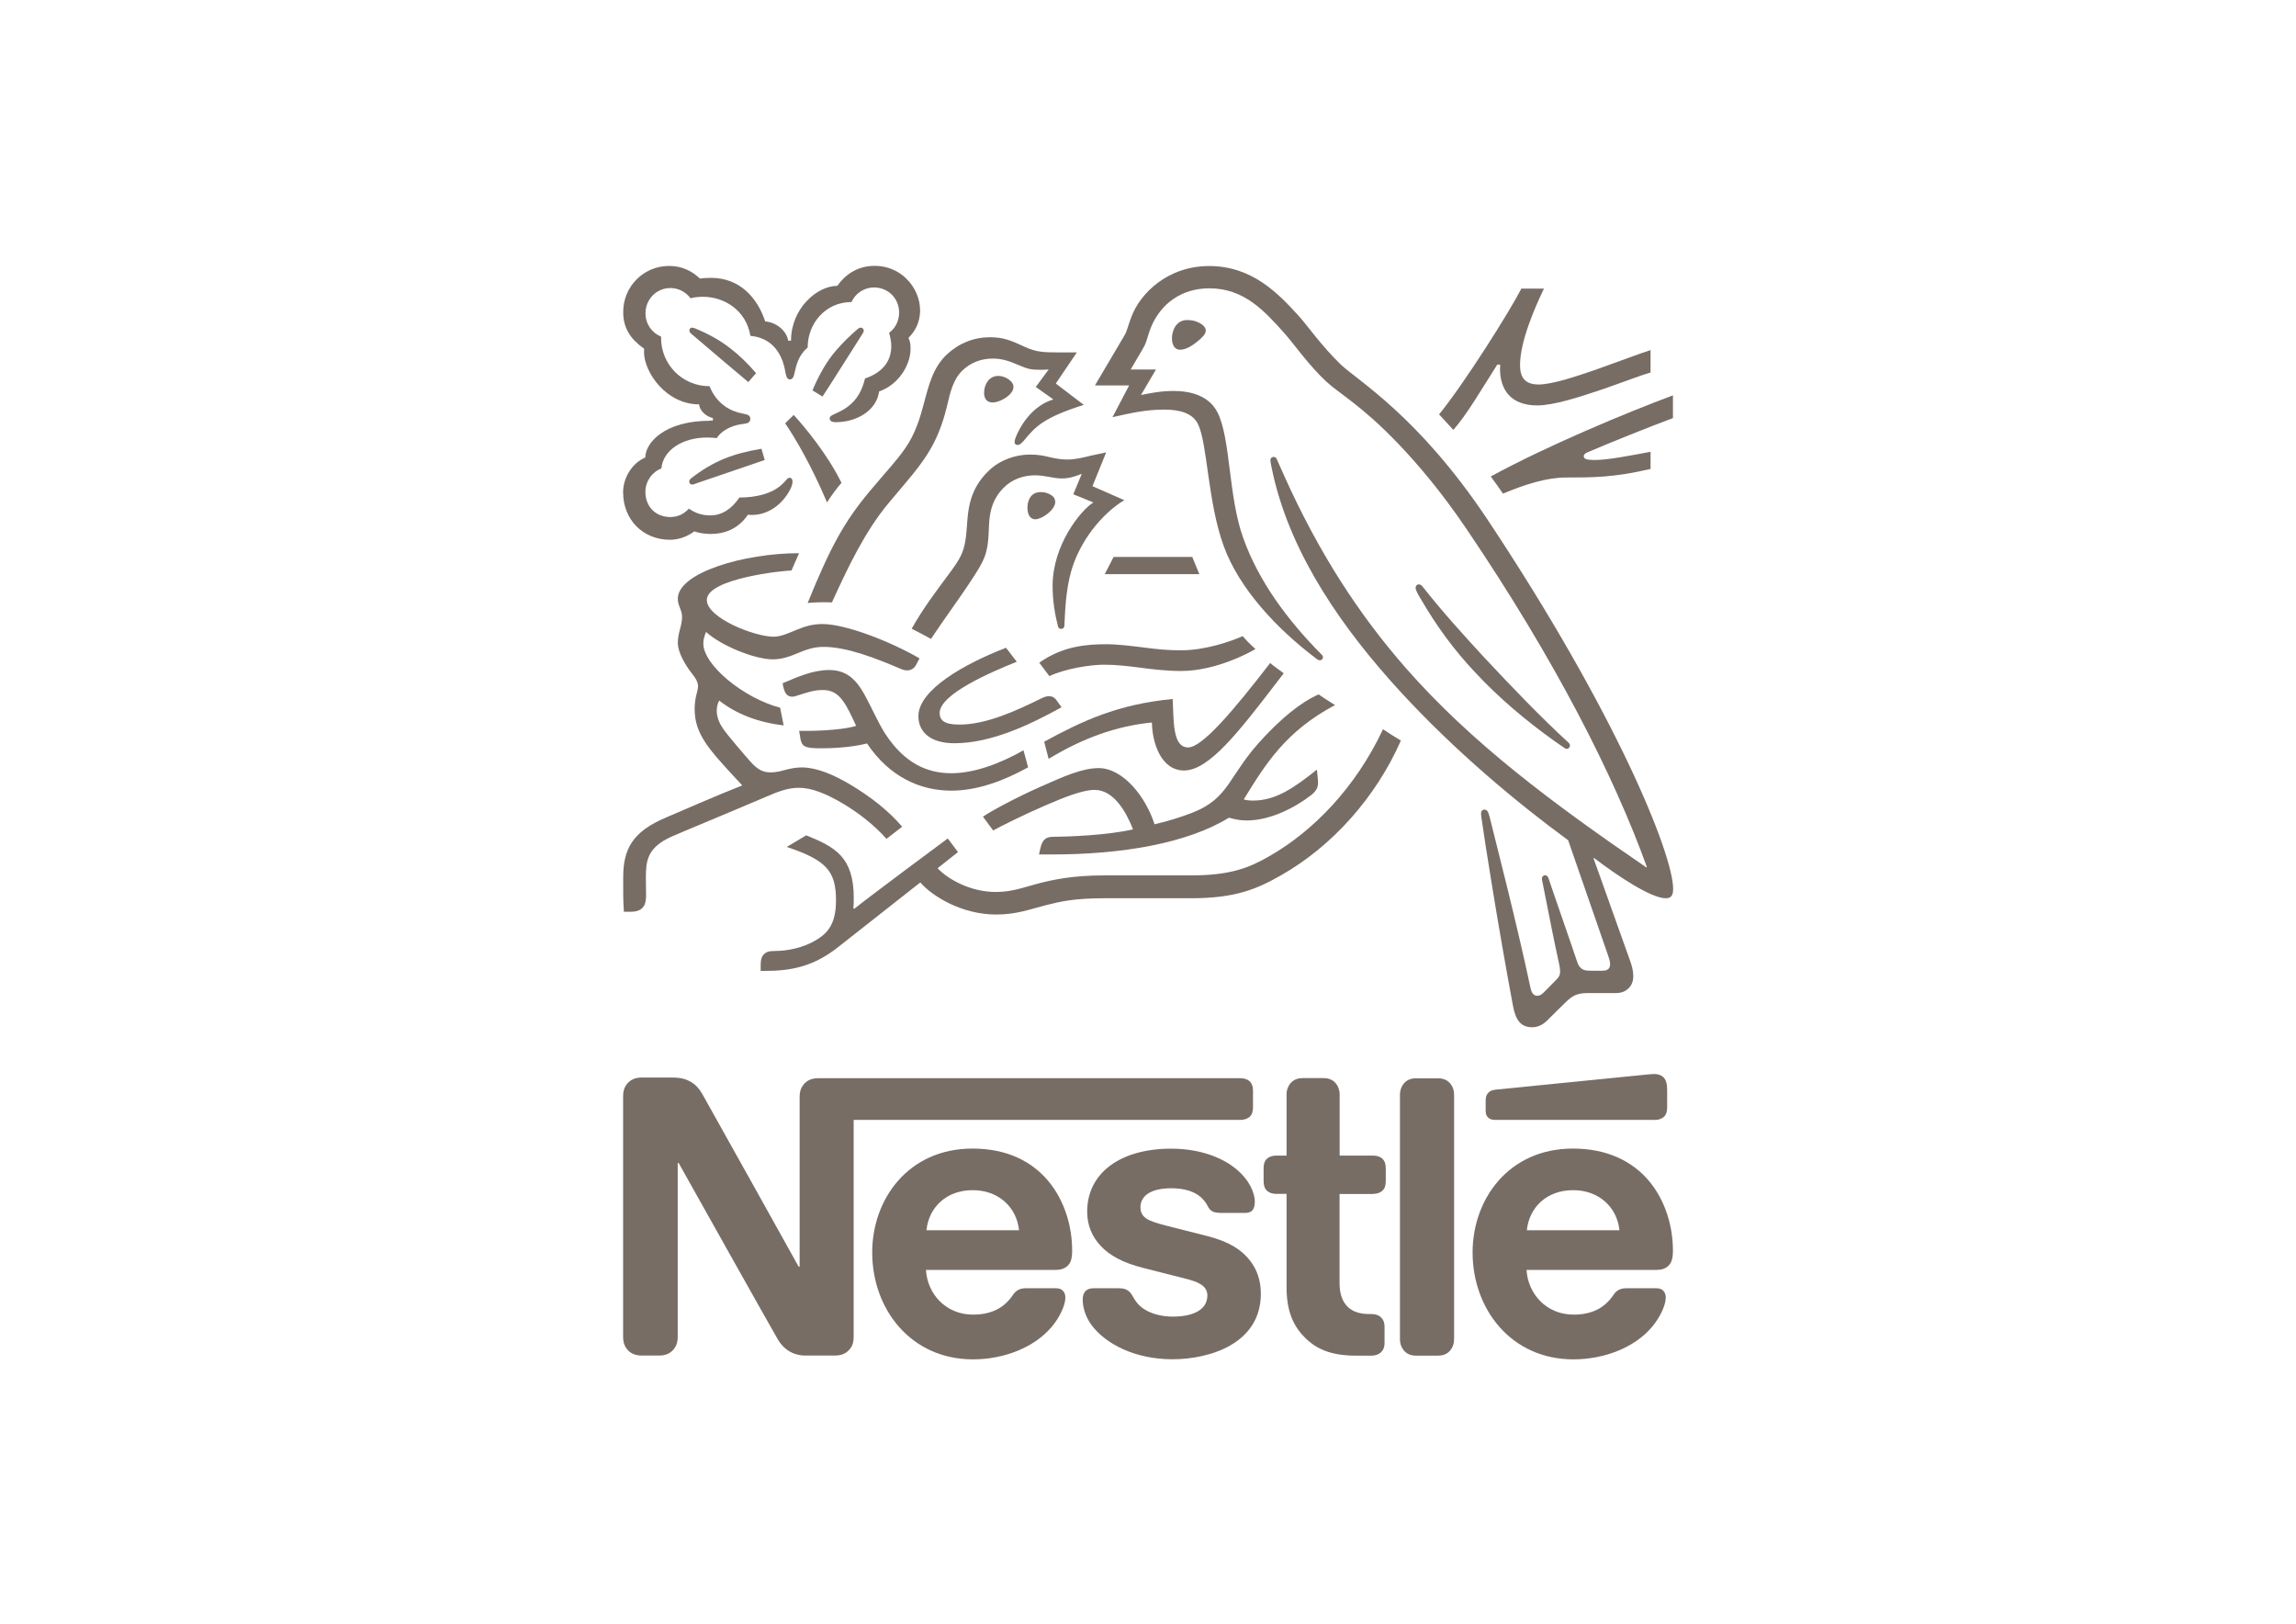 <?xml version="1.0" encoding="utf-8"?>
<svg xmlns="http://www.w3.org/2000/svg" width="1705" height="1206" viewBox="0 0 1705 1206" fill="none">
<path d="M991.393 523.492C987.534 521.159 982.061 517.554 979.184 515.575C965.009 521.795 950.975 534.308 939.045 546.891C911.538 575.734 913.995 592.347 885.013 603.587C877.716 606.344 868.804 609.384 857.366 612C850.629 591.075 833.718 570.29 815.825 570.29C803.475 570.29 789.16 576.795 772.669 584.146C753.301 592.701 735.548 602.527 729.935 606.344L737.513 616.594C743.268 613.414 759.898 605.072 776.599 597.861C791.054 591.641 804.106 586.479 812.877 586.479C827.052 586.479 836.245 602.668 841.367 615.747C822.772 620.2 792.247 621.26 783.054 621.26C778.774 621.26 777.23 621.967 775.757 623.24C774.353 624.513 773.301 626.704 772.599 629.744L771.546 634.409H781.44C832.806 634.409 881.435 626.28 912.591 607.122C917.012 608.324 920.801 609.172 925.783 609.172C943.677 609.172 962.062 599.345 973.64 590.368C977.78 587.186 978.763 584.288 978.763 581.106C978.763 579.552 978.622 578.209 978.482 576.795L977.921 571.422C961.43 584.571 947.676 594.397 930.625 594.397C927.608 594.397 925.362 594.115 923.607 593.549C940.098 566.686 954.975 542.862 991.393 523.492Z" fill="#776D65"/>
<path d="M882.274 554.952C870.555 554.952 871.678 534.874 870.836 518.969C829.576 522.998 803.752 535.299 775.403 550.71L778.701 563.435C804.384 547.883 829.155 539.046 855.398 536.43C855.679 551.629 862.134 572.059 879.327 572.059C897.782 572.059 920.167 543.004 946.41 508.859L953.288 499.882C949.709 497.125 945.709 494.58 943.253 492.247C916.307 527.098 892.94 554.952 882.274 554.952Z" fill="#776D65"/>
<path d="M792.6 341.176C788.741 341.176 784.32 340.61 779.127 339.338C775.127 338.348 770.917 337.5 764.812 337.5C753.935 337.5 742.287 341.671 734.287 349.447C719.691 363.444 718.85 378.501 717.937 391.933C716.745 409.819 713.446 414.272 703.833 427.28C695.974 437.955 685.237 451.951 677.027 466.797C679.624 468.07 688.325 472.736 691.342 474.362C700.815 460.011 714.007 442.267 722.639 428.765C730.498 416.605 733.656 411.303 734.217 394.973C734.358 392.216 734.358 389.53 734.638 386.914C735.34 378.431 737.515 369.877 745.515 361.96C751.409 355.951 759.97 352.911 768.461 352.911C776.671 352.911 781.513 355.244 788.67 355.244C793.792 355.244 797.441 353.971 800.739 352.769L803.336 351.779L797.02 366.979L811.897 373.058C802.423 378.997 781.653 404.659 781.653 434.985C781.653 445.943 783.338 456.052 785.653 465.03C785.934 466.02 786.495 466.939 787.968 466.939C789.372 466.939 790.354 466.09 790.425 464.606L790.565 461.424C790.986 452.164 791.688 437.46 795.407 424.311C801.581 402.113 818.213 381.33 834.913 371.362L811.266 360.97L821.441 335.874L810.283 338.278C803.477 339.903 798.495 341.176 792.6 341.176Z" fill="#776D65"/>
<path d="M881.723 237.609C872.811 237.609 870.285 246.304 870.285 251.182C870.285 255.07 871.619 259.665 876.46 259.665C880.389 259.665 885.372 256.767 889.231 253.515C892.95 250.475 895.406 248.001 895.406 245.456C895.406 243.123 893.231 240.861 889.933 239.376C887.617 238.245 884.74 237.609 881.723 237.609Z" fill="#776D65"/>
<path d="M885.357 413.496H826.974L820.378 426.291H890.62L885.357 413.496Z" fill="#776D65"/>
<path d="M745.723 295.998C749.442 293.807 752.6 290.625 752.6 287.303C752.6 285.748 751.969 284.263 750.425 282.849C747.829 280.375 744.249 279.103 741.232 279.103C734.356 279.103 730.776 285.606 730.776 291.615C730.776 296.211 732.952 298.826 737.233 298.826C739.759 298.826 742.847 297.695 745.723 295.998Z" fill="#776D65"/>
<path d="M1154.33 550.208L1161.07 554.874C1162.05 555.581 1162.75 556.005 1163.52 556.005C1164.93 556.005 1165.84 554.591 1165.84 553.531C1165.84 552.824 1165.56 552.116 1164.79 551.409C1144.65 532.959 1123.11 510.549 1102.9 488.917C1087.11 471.879 1070.9 453.923 1056.58 435.756C1055.6 434.483 1054.76 433.917 1053.71 433.917C1052.09 433.917 1051.25 435.049 1051.25 436.321C1051.25 438.23 1052.58 440.633 1056.09 446.43C1066.55 464.316 1079.46 482.342 1095.39 499.167C1112.51 517.619 1132.79 534.867 1154.33 550.208Z" fill="#776D65"/>
<path d="M1051.53 1006.53H1067.88C1072.16 1006.53 1075.04 1004.98 1077.07 1002.5C1078.76 1000.45 1079.81 997.767 1079.81 994.233V812.905C1079.81 809.301 1078.76 806.685 1077.07 804.635C1075.04 802.161 1072.16 800.605 1067.88 800.605H1051.53C1047.25 800.605 1044.38 802.161 1042.34 804.635C1040.73 806.685 1039.6 809.371 1039.6 812.905V994.233C1039.6 997.839 1040.73 1000.45 1042.34 1002.5C1044.38 1004.98 1047.25 1006.53 1051.53 1006.53Z" fill="#776D65"/>
<path d="M780.73 367.681C778.414 366.055 775.537 365.349 772.87 365.349C767.117 365.349 764.731 368.812 763.608 372.417C763.117 374.114 762.977 375.74 762.977 377.153C762.977 382.102 765.152 385.566 768.731 385.566C773.713 385.566 783.607 378.639 783.607 372.7C783.607 370.862 782.835 369.024 780.73 367.681Z" fill="#776D65"/>
<path d="M593.452 542.72L594.434 548.658C594.855 551.132 595.768 553.253 597.873 554.172C600.399 555.444 603.907 555.586 610.152 555.586C625.801 555.586 637.239 553.677 643.835 551.98C660.746 577.289 683.973 587.044 706.428 587.044C725.515 587.044 744.881 579.975 763.478 569.724L760.038 557.07C741.935 567.32 723.058 574.107 706.428 574.107C687.833 574.107 671.342 566.049 657.588 545.123C651.835 536.287 647.273 525.188 641.8 515.362C635.204 503.697 628.047 497.476 615.556 497.476C604.118 497.476 592.961 502.213 581.172 507.302L581.663 509.918C582.645 514.231 584.26 517.271 588.259 517.271C590.013 517.271 591.838 516.422 592.82 516.209C599.417 514.159 604.258 512.322 610.925 512.322C621.24 512.322 626.151 518.401 633.169 533.388L635.765 538.902C628.608 541.377 611.836 542.648 599.346 542.648H593.452V542.72Z" fill="#776D65"/>
<path d="M1238.87 939.87C1241.25 937.679 1242.31 934.427 1242.31 928.56C1242.31 910.391 1236.69 891.587 1224.83 877.166C1212.69 862.603 1194.03 852.777 1168.07 852.777C1120.35 852.777 1093.54 890.315 1093.54 929.903C1093.54 972.106 1122.31 1009.29 1168.35 1009.29C1191.36 1009.29 1213.89 1000.52 1226.8 985.184C1232.41 978.539 1236.98 969.279 1236.98 963.552C1236.98 961.573 1236.56 959.947 1235.43 958.675C1234.31 957.261 1232.69 956.483 1229.82 956.483H1207.71C1203.29 956.483 1200.28 958.109 1198.1 961.502C1191.64 971.046 1182.31 976.065 1168.56 976.065C1147.93 976.065 1134.59 960.23 1133.61 942.91H1229.61C1233.82 942.91 1236.83 941.92 1238.87 939.87ZM1133.82 913.431C1135.65 896.394 1148.56 883.669 1168.21 883.669C1187.43 883.669 1200.84 896.394 1202.59 913.431H1133.82Z" fill="#776D65"/>
<path d="M1129.84 214.138C1121.21 231.033 1087.1 285.184 1068.65 307.665L1079.24 319.188C1089.14 308.089 1100.01 289.284 1111.87 270.692H1114.05C1114.05 271.682 1113.91 272.742 1113.91 273.732C1113.91 289.355 1121.91 301.02 1141.56 301.02C1153.62 301.02 1172.64 294.94 1190.53 288.86C1205.41 283.7 1218.95 278.468 1225.69 276.56V259.947C1217.97 262.351 1202.32 268.359 1186.11 274.085C1169.06 280.024 1152.29 285.467 1142.54 285.467C1131.8 285.467 1128.78 279.528 1128.78 271.045C1128.78 253.585 1139.66 228.559 1146.54 214.28H1129.84V214.138Z" fill="#776D65"/>
<path d="M995.398 270.407C981.503 256.975 970.908 241.705 964.242 234.353C949.225 217.881 929.858 197.521 897.93 197.521C867.124 197.521 846.775 217.74 840.179 235.201C838.214 240.22 836.741 246.3 835.337 248.492C832.319 253.439 818.706 276.91 813.093 286.171H838.494L826.144 309.712C840.6 306.53 850.915 304.126 864.669 304.126C876.878 304.126 885.72 307.096 889.58 314.802C896.737 329.222 896.737 372.84 908.806 405.642C920.034 436.534 947.611 466.721 978.557 489.837L979.96 490.261C981.504 490.261 982.416 489.13 982.416 488.07C982.416 487.221 982.136 486.655 981.434 486.02C955.611 460.005 934.559 431.161 923.261 399.562C912.105 368.81 913.928 325.618 904.175 306.318C897.719 293.593 883.966 290.271 871.335 290.271C861.16 290.271 851.687 292.391 847.266 293.31L858.424 274.365H839.617C843.617 267.295 847.757 260.792 849.792 256.904C851.546 253.581 852.248 249.41 854.423 243.755C861.581 225.587 877.369 214.064 898 214.064C923.823 214.064 938.98 230.818 953.927 247.572C960.803 255.278 972.101 271.537 985.153 283.555C994.065 291.826 1011.12 301.157 1037.36 328.445C1052.52 344.21 1070.06 364.781 1088.66 392.21C1155.04 490.12 1198.68 576.436 1222.96 643.735L1222.54 644.018C1152.79 596.372 1092.45 551.34 1043.82 495.846C1009.29 456.399 979.329 410.661 953.225 352.34C951.47 348.451 949.927 344.845 948.243 341.17C947.611 339.614 946.909 339.261 945.786 339.261C944.383 339.261 943.4 340.251 943.4 341.594C943.4 343.149 944.102 346.471 945.576 353.117C959.47 413.488 997.994 467.71 1039.12 512.67C1080.1 557.419 1126.41 595.947 1164.51 623.871L1194.19 709.48C1194.9 711.53 1195.67 713.792 1195.67 715.843C1195.67 717.327 1195.25 718.6 1194.33 719.448C1193.49 720.225 1192.37 720.72 1189.91 720.72H1181C1177.14 720.72 1175.67 720.154 1174.26 719.024C1172.86 717.893 1171.88 716.267 1171.25 714.287C1168.65 706.228 1152.93 661.267 1149.92 652.077C1149.35 650.451 1148.37 649.886 1147.32 649.886C1145.99 649.886 1145 651.017 1145 652.219C1145 653.35 1145.42 654.623 1146.13 658.44C1150.13 678.941 1154.76 701.987 1156.72 710.681C1157.56 714.711 1158.55 718.458 1158.55 721.215C1158.55 723.69 1157.99 725.103 1155.95 727.153L1146.69 736.556C1144.51 738.747 1143.25 739.313 1141.49 739.313C1139.32 739.313 1137.5 737.827 1136.65 733.94C1126.2 684.738 1110.41 623.8 1106.27 606.905C1105.29 603.158 1104.58 601.108 1102.41 601.108C1100.44 601.108 1099.81 602.522 1099.81 604.148C1099.81 605.42 1100.09 606.905 1100.23 608.036C1102.69 625.497 1112.72 689.121 1123.6 747.159C1125.5 757.127 1129.21 762.712 1137.78 762.712C1141.64 762.712 1145.35 761.156 1148.79 757.834C1154.41 752.179 1156.09 750.623 1162.83 743.978C1167.67 739.313 1170.97 737.333 1179.18 737.333H1199.53C1204.3 737.333 1206.96 736.06 1209.28 733.869C1211.46 731.819 1212.86 728.92 1212.86 724.75C1212.86 720.437 1211.81 716.974 1210.26 712.661C1205.07 698.522 1188.3 650.734 1183.32 637.302L1183.74 637.02C1200.93 650.168 1225.98 666.923 1236.99 666.923C1240.44 666.923 1242.47 665.439 1242.47 659.994C1242.47 634.475 1200.37 529.637 1104.3 385.282C1053.01 308.51 1008.03 282.565 995.398 270.407Z" fill="#776D65"/>
<path d="M1179.25 335.663C1195.74 328.593 1225.35 316.717 1242.33 310.425V293.529C1208.09 306.254 1148.02 331.35 1107.04 353.76C1108.17 355.103 1115.25 365.283 1116.1 366.485C1133.43 359.274 1148.94 354.538 1162.97 354.538C1182.62 354.538 1198.76 354.538 1225.7 348.175V335.45C1210.62 338.207 1194.48 341.53 1184.09 341.53C1177.92 341.53 1176.09 340.682 1176.09 338.632C1176.09 337.5 1176.93 336.653 1179.25 335.663Z" fill="#776D65"/>
<path d="M785.15 261.641C775.817 261.641 769.642 261.5 761.502 257.753C750.486 252.593 744.872 250.401 735.118 250.401C723.189 250.401 712.312 254.713 703.33 262.984C693.015 272.599 689.858 285.323 686.138 299.321C683.261 310.137 679.823 322.013 672.103 332.97C665.648 342.231 660.947 346.826 646.211 364.287C626.843 387.404 616.668 406.137 599.757 447.705C602.494 447.422 606.493 447.139 610.915 447.139C613.09 447.139 614.914 447.139 617.791 447.281L619.826 442.828C629.299 422.326 642.141 394.614 660.034 373.336L666.21 365.984C684.664 344.21 696.032 331.344 703.19 301.724C705.646 291.191 707.751 281.789 714.769 275.002C721.083 268.923 729.084 266.236 737.153 266.236C744.03 266.236 749.152 267.933 756.52 271.114C763.257 274.013 765.712 274.577 772.87 274.577C775.326 274.577 777.151 274.436 778.764 274.295L769.151 287.303L782.203 296.563C765.853 301.441 757.152 317.347 754.274 324.7C753.713 326.254 753.432 327.174 753.432 328.163C753.432 329.294 753.994 330.354 755.608 330.354C757.433 330.354 758.765 329.011 761.081 326.254C769.081 316.57 775.396 309.924 804.798 300.593L784.027 284.758L799.676 261.641H785.15Z" fill="#776D65"/>
<path d="M527.203 312.405C493.521 312.405 479.206 328.736 479.206 339.693C469.171 343.863 462.716 355.033 462.716 365.425C462.716 386.067 477.662 400.771 497.52 400.771C504.117 400.771 510.854 398.156 515.555 394.55C518.993 395.753 523.414 396.459 527.905 396.459C537.378 396.459 547.974 393.137 555.412 382.179C556.535 382.321 557.447 382.321 558.57 382.321C570.64 382.321 581.095 374.261 586.638 363.728C588.042 361.112 588.533 359.062 588.533 357.508C588.533 355.952 587.831 354.75 586.357 354.75C584.463 354.75 584.182 356.588 580.674 359.699C573.025 366.768 561.167 369.384 549.096 369.384C543.202 378.078 535.904 382.674 527.484 382.674C521.308 382.674 516.467 380.977 511.555 377.655C507.555 382.108 502.644 383.875 497.801 383.875C486.925 383.875 479.276 376.241 479.276 365.142C479.276 357.436 484.188 350.438 491.135 347.822C492.398 334.107 506.924 324.847 525.098 324.847C527.413 324.847 529.73 324.989 532.256 325.271C534.992 320.817 541.588 316.151 550.992 314.88C552.886 314.597 554.43 314.455 555.552 313.89C556.675 313.324 557.166 312.193 557.166 310.991C557.166 309.86 556.745 308.941 555.693 308.234C554.71 307.668 553.097 307.386 551.132 306.962C542.43 305.335 532.116 299.892 526.923 286.744C506.151 286.744 490.925 269.989 490.925 251.185V249.913C484.047 247.156 479.346 240.51 479.346 232.593C479.346 222.201 487.487 213.859 497.801 213.859C503.976 213.859 509.38 216.899 512.818 221.494C515.695 220.645 518.993 220.363 522.151 220.363C537.588 220.363 554.079 230.189 557.237 249.347C577.025 251.185 581.727 268.01 582.99 275.079C583.621 278.685 584.253 281.725 586.568 281.725C589.024 281.725 589.585 278.968 590.428 275.22C591.902 268.152 594.498 262.496 599.76 258.043C599.76 239.945 613.233 224.251 632.32 224.251C635.197 217.889 641.513 213.435 649.091 213.435C659.406 213.435 667.686 221.424 667.686 232.098C667.686 238.318 664.809 243.763 660.248 247.085C661.231 250.69 661.862 253.871 661.862 256.911C661.862 268.576 654.986 276.705 642.355 281.018C640.671 288.087 637.723 294.449 632.741 299.185C624.531 307.244 616.11 307.244 616.11 310.567C616.11 312.334 617.373 313.465 620.742 313.465C636.039 313.465 650.986 304.841 652.81 290.632C667.406 285.612 676.177 270.838 676.177 259.032C676.177 255.992 675.896 253.377 674.634 250.831C678.633 246.944 683.264 240.298 683.264 230.472C683.264 221.918 679.545 213.152 672.95 206.79C667.195 201.135 659.056 197.388 649.583 197.388C635.829 197.388 626.917 204.882 621.795 212.233C606.778 212.233 587.41 228.988 587.41 252.953H585.305C583.902 244.681 575.411 239.097 568.254 238.673C562.499 221.211 549.448 206.295 527.975 206.295C525.519 206.295 522.502 206.436 519.835 206.861C513.519 201.063 506.503 197.459 496.749 197.459C478.083 197.459 462.786 212.586 462.786 231.674C462.786 243.621 468.189 251.75 478.364 258.961L478.223 261.223C478.223 276.422 494.714 300.246 519.204 300.246C519.204 304.134 523.975 309.365 529.378 310.355V312.264H527.203V312.405Z" fill="#776D65"/>
<path d="M870.973 977.546C864.517 977.546 857.781 976.273 852.307 973.516C848.448 971.608 845.15 968.85 842.764 965.104C840.728 961.923 840.027 959.59 836.869 957.752C834.975 956.62 832.589 956.479 829.431 956.479H812.379C808.66 956.479 806.906 957.61 805.643 959.095C804.38 960.65 804.029 962.842 804.029 965.033C804.029 970.548 805.924 977.475 810.485 983.696C820.941 997.835 842.764 1009.22 870.692 1009.22C898.199 1009.22 936.302 997.694 936.302 960.58C936.302 950.966 933.566 942.836 928.443 936.191C921.987 927.778 912.725 921.981 897.076 917.881L865.85 909.964C852.939 906.641 846.904 904.308 846.904 896.249C846.904 888.473 853.78 882.252 869.71 882.252C879.043 882.252 887.603 884.373 893.077 890.169C897.638 895.047 896.796 897.522 900.374 899.43C902.55 900.561 905.076 900.562 908.865 900.562H924.373C926.829 900.562 928.654 900.138 929.986 898.652C931.109 897.38 931.811 895.472 931.811 892.29C931.811 885.08 927.179 875.819 918.9 868.75C907.882 859.206 890.55 852.844 869.71 852.844C832.027 852.844 807.327 870.87 807.327 899.642C807.327 909.892 811.046 918.164 817.08 924.738C824.098 932.373 834.133 937.604 848.728 941.351L880.235 949.34C888.866 951.531 896.586 954.217 896.586 961.852C896.515 973.516 884.165 977.546 870.973 977.546Z" fill="#776D65"/>
<path d="M583.065 314.31C590.363 324.986 602.573 345.628 614.151 373.057C616.186 369.592 622.361 361.109 624.888 358.494C614.291 336.862 596.959 316.29 589.38 308.09L583.065 314.31Z" fill="#776D65"/>
<path d="M779.263 502.003C791.123 496.348 810.208 493.52 819.682 493.52C828.384 493.52 837.294 494.509 845.505 495.57C854.838 496.842 865.714 498.185 877.153 498.185C903.046 498.185 928.308 484.329 932.307 481.855C929.15 479.098 925.15 475.21 922.834 472.312C914.624 475.918 895.678 482.845 876.801 482.845C867.399 482.845 859.61 482.068 850.909 480.936C840.242 479.593 829.997 478.321 821.366 478.321C806.911 478.321 789.087 479.735 771.755 492.035L779.263 502.003Z" fill="#776D65"/>
<path d="M755.047 491.329L747.047 480.937C716.242 492.883 681.998 512.112 681.998 531.765C681.998 543.005 690.279 551.842 708.804 551.842C736.03 551.842 765.081 537.986 788.308 525.12L785.01 520.525C783.116 517.697 781.431 516.919 778.835 516.919C777.151 516.919 775.396 517.555 773.852 518.262C753.924 528.088 732.311 537.986 712.243 537.986C700.664 537.986 697.786 534.38 697.786 529.361C697.857 515.294 736.03 498.963 755.047 491.329Z" fill="#776D65"/>
<path d="M1019.74 886.424C1022.61 886.424 1024.86 885.576 1026.47 884.163C1028.3 882.536 1029.07 880.274 1029.07 876.951V867.408C1029.07 864.085 1028.23 861.894 1026.47 860.197C1024.86 858.854 1022.61 858.005 1019.74 858.005H994.826V812.833C994.826 809.227 993.704 806.613 992.089 804.491C990.054 802.017 987.107 800.461 982.897 800.461H967.318C963.038 800.461 960.231 802.017 958.126 804.491C956.512 806.541 955.389 809.227 955.389 812.833V858.005H947.671C944.793 858.005 942.549 858.854 940.934 860.197C939.11 861.894 938.338 864.085 938.338 867.408V876.951C938.338 880.274 939.18 882.536 940.934 884.163C942.549 885.576 944.793 886.424 947.671 886.424H955.389V955.563C955.389 973.306 960.231 984.405 969.143 993.242C977.353 1001.44 988.09 1006.53 1006.83 1006.53H1018.54C1021.42 1006.53 1023.6 1005.68 1025.28 1004.27C1027.11 1002.64 1028.16 1000.38 1028.16 997.129V985.041C1028.16 981.719 1027.03 979.456 1025.28 977.83C1023.6 976.416 1021.42 975.639 1018.54 975.639H1016.93C1009.49 975.639 1004.44 973.73 1000.93 970.407C996.861 966.52 994.756 960.581 994.756 952.805V886.496H1019.74V886.424Z" fill="#776D65"/>
<path d="M1228.71 831.566C1231.58 831.566 1233.76 830.718 1235.44 829.375C1237.27 827.749 1238.03 825.487 1238.03 822.165V809.299C1238.03 804.279 1237.05 801.804 1235.44 800.037C1233.97 798.411 1231.44 797.421 1228.71 797.421C1226.46 797.421 1224.28 797.704 1220.57 798.058L1110.82 809.016C1107.66 809.299 1106.19 810.287 1105.06 811.49C1103.8 812.903 1103.24 814.67 1103.24 817.145V824.356C1103.24 827.113 1103.8 828.385 1104.78 829.446C1105.98 830.859 1107.8 831.496 1110.26 831.496H1228.71V831.566Z" fill="#776D65"/>
<path d="M1027.03 541.445C1006.4 585.204 975.033 617.086 942.894 635.538C927.666 644.304 913.913 649.959 884.16 649.959H819.953C797.007 649.959 782.552 652.999 771.325 655.897C759.255 659.079 751.536 662.26 739.326 662.26C721.152 662.26 704.381 653.211 696.241 644.657L711.398 632.639L703.819 622.531C699.399 625.711 645.648 665.723 634.35 674.772L633.719 674.348C633.999 671.592 633.999 669.117 633.999 666.643C633.999 636.174 619.965 628.822 598.703 620.198L584.248 628.822C613.509 638.648 620.807 646.566 620.807 668.552C620.807 686.012 614.632 692.941 605.72 698.172C596.527 703.615 585.09 706.089 575.055 706.089C570.774 706.089 568.88 706.938 567.336 708.422C565.652 710.048 564.88 712.593 564.88 716.057V720.864H568.318C586.704 720.864 603.826 717.966 622.491 703.12L683.399 655.19C692.031 665.157 713.925 679.013 739.747 679.013C754.343 679.013 763.676 675.479 777.149 671.945C787.604 669.329 797.78 666.926 820.024 666.926H884.511C917.562 666.926 933.491 659.997 951.033 650.03C989.277 628.398 1021.84 591.849 1040.29 549.858C1035.38 546.889 1030.89 544.132 1027.03 541.445Z" fill="#776D65"/>
<path d="M463.276 676.961H468.258C478.574 676.961 479.766 670.741 479.766 664.802C479.766 660.773 479.626 656.249 479.626 651.229C479.766 639.706 480.187 629.456 498.642 621.185C506.081 617.863 542.5 602.875 569.586 591.282C577.586 587.818 585.023 584.919 593.233 584.919C602.426 584.919 613.022 588.949 626.214 596.796C637.372 603.441 649.09 612.419 658.282 622.811L669.931 613.833C659.897 601.885 646.003 591.282 632.108 582.94C618.214 574.599 605.864 569.792 595.408 569.792C590.847 569.792 587.129 570.639 583.971 571.417C580.251 572.407 576.813 573.467 572.393 573.467C567.34 573.467 563.06 572.195 556.885 565.054C554.569 562.439 539.693 545.402 536.535 540.383C534.991 538.05 532.255 533.314 532.255 527.799C532.255 525.467 532.676 522.639 534.079 520.165C546.851 530.132 562.709 536.283 581.936 538.615L579.34 525.467C551.692 518.115 522.29 493.584 522.29 477.82C522.29 474.497 523.132 472.164 524.325 469.195C535.062 479.163 560.253 489.554 573.796 489.554C581.234 489.554 587.269 487.08 593.023 484.677C598.496 482.486 604.04 480.294 611.478 480.294C629.091 480.294 650.774 488.847 669.931 497.048C671.053 497.472 672.247 497.755 673.51 497.755C676.527 497.755 678.913 496.342 680.386 493.443L682.843 488.847C661.791 476.547 628.249 463.328 610.777 463.328C602.847 463.328 597.023 465.378 591.549 467.64C585.375 470.114 580.041 472.73 574.358 472.73C560.464 472.73 524.887 458.874 524.887 445.442C524.887 429.607 581.515 423.599 587.76 423.599L593.374 410.732C552.254 410.732 503.344 425.295 503.344 444.523C503.344 450.038 506.502 452.794 506.502 457.955C506.502 464.883 503.344 469.62 503.344 477.324C503.344 482.486 506.361 488.989 509.94 494.644C513.799 500.653 518.361 504.471 518.361 509.49C518.361 513.236 515.835 517.619 515.835 526.385C515.835 545.048 526.431 556.43 547.061 578.699L551.2 583.152C534.149 589.798 502.362 603.653 494.923 606.834C469.241 617.58 462.784 630.799 462.784 651.583C462.715 659.642 462.715 668.761 463.276 676.961Z" fill="#776D65"/>
<path d="M641.437 245.451C641.437 244.321 640.454 243.26 639.122 243.26C637.858 243.26 637.226 244.108 635.963 245.098C630.7 249.693 626.069 254.217 621.087 259.943C614.07 267.862 608.175 278.324 603.334 289.847L610.772 294.442C615.895 286.807 632.244 260.792 640.595 247.643C641.226 246.724 641.437 246.017 641.437 245.451Z" fill="#776D65"/>
<path d="M462.716 992.326C462.716 996.921 463.839 999.536 465.733 1001.87C468.048 1004.63 471.347 1006.46 476.61 1006.46H489.381C494.644 1006.46 497.872 1004.63 500.258 1001.87C502.152 999.536 503.275 996.85 503.275 992.326V863.524H503.976C503.976 863.524 574.92 990.135 577.797 994.8C581.796 1001.45 588.533 1006.46 598.147 1006.46H620.04C625.233 1006.46 628.531 1004.63 630.917 1001.87C632.882 999.536 633.934 996.85 633.934 992.326V831.499H921.145C924.023 831.499 926.198 830.651 927.882 829.307C929.707 827.682 930.478 825.42 930.478 822.097V809.867C930.478 806.545 929.636 804.354 927.882 802.727C926.268 801.314 924.023 800.535 921.145 800.535H607.69C602.497 800.535 599.199 802.303 596.813 805.131C594.919 807.534 593.796 810.08 593.796 814.674V940.508H593.094C593.094 940.508 524.748 817.785 521.449 812.13C519.134 808.1 516.538 805.343 513.029 803.222C509.591 801.314 506.011 800.041 499.135 800.041H476.61C471.347 800.041 468.048 801.879 465.733 804.636C463.839 806.968 462.716 809.655 462.716 814.18V992.326Z" fill="#776D65"/>
<path d="M792.739 939.87C795.125 937.679 796.177 934.427 796.177 928.56C796.177 910.391 790.564 891.587 778.705 877.166C766.635 862.603 748.18 852.777 722.216 852.777C674.5 852.777 647.694 890.315 647.694 929.903C647.694 972.106 676.464 1009.29 722.497 1009.29C745.514 1009.29 768.039 1000.52 780.95 985.184C786.634 978.539 791.125 969.279 791.125 963.552C791.125 961.573 790.704 959.947 789.581 958.675C788.459 957.261 786.844 956.483 783.967 956.483H761.794C757.443 956.483 754.355 958.109 752.18 961.502C745.724 971.046 736.321 976.065 722.568 976.065C701.937 976.065 688.604 960.23 687.622 942.91H783.336C787.616 942.91 790.634 941.92 792.739 939.87ZM687.973 913.431C689.797 896.394 702.709 883.669 722.357 883.669C741.584 883.669 754.987 896.394 756.741 913.431H687.973Z" fill="#776D65"/>
<path d="M511.837 357.576C511.837 358.565 512.538 359.767 514.012 359.767C514.994 359.767 515.836 359.343 517.591 358.706L567.904 341.529L565.447 333.187C544.958 336.65 530.151 341.953 513.17 355.172C512.258 356.02 511.837 356.586 511.837 357.576Z" fill="#776D65"/>
<path d="M542.369 258.671C534.721 252.663 526.02 247.856 515.845 243.684L514.09 243.26C512.547 243.26 511.915 244.391 511.915 245.31C511.915 246.159 512.195 246.866 513.459 247.926C525.388 258.176 548.545 277.688 555.702 283.696L561.456 277.052C555.14 269.699 548.825 263.62 542.369 258.671Z" fill="#776D65"/>
</svg>